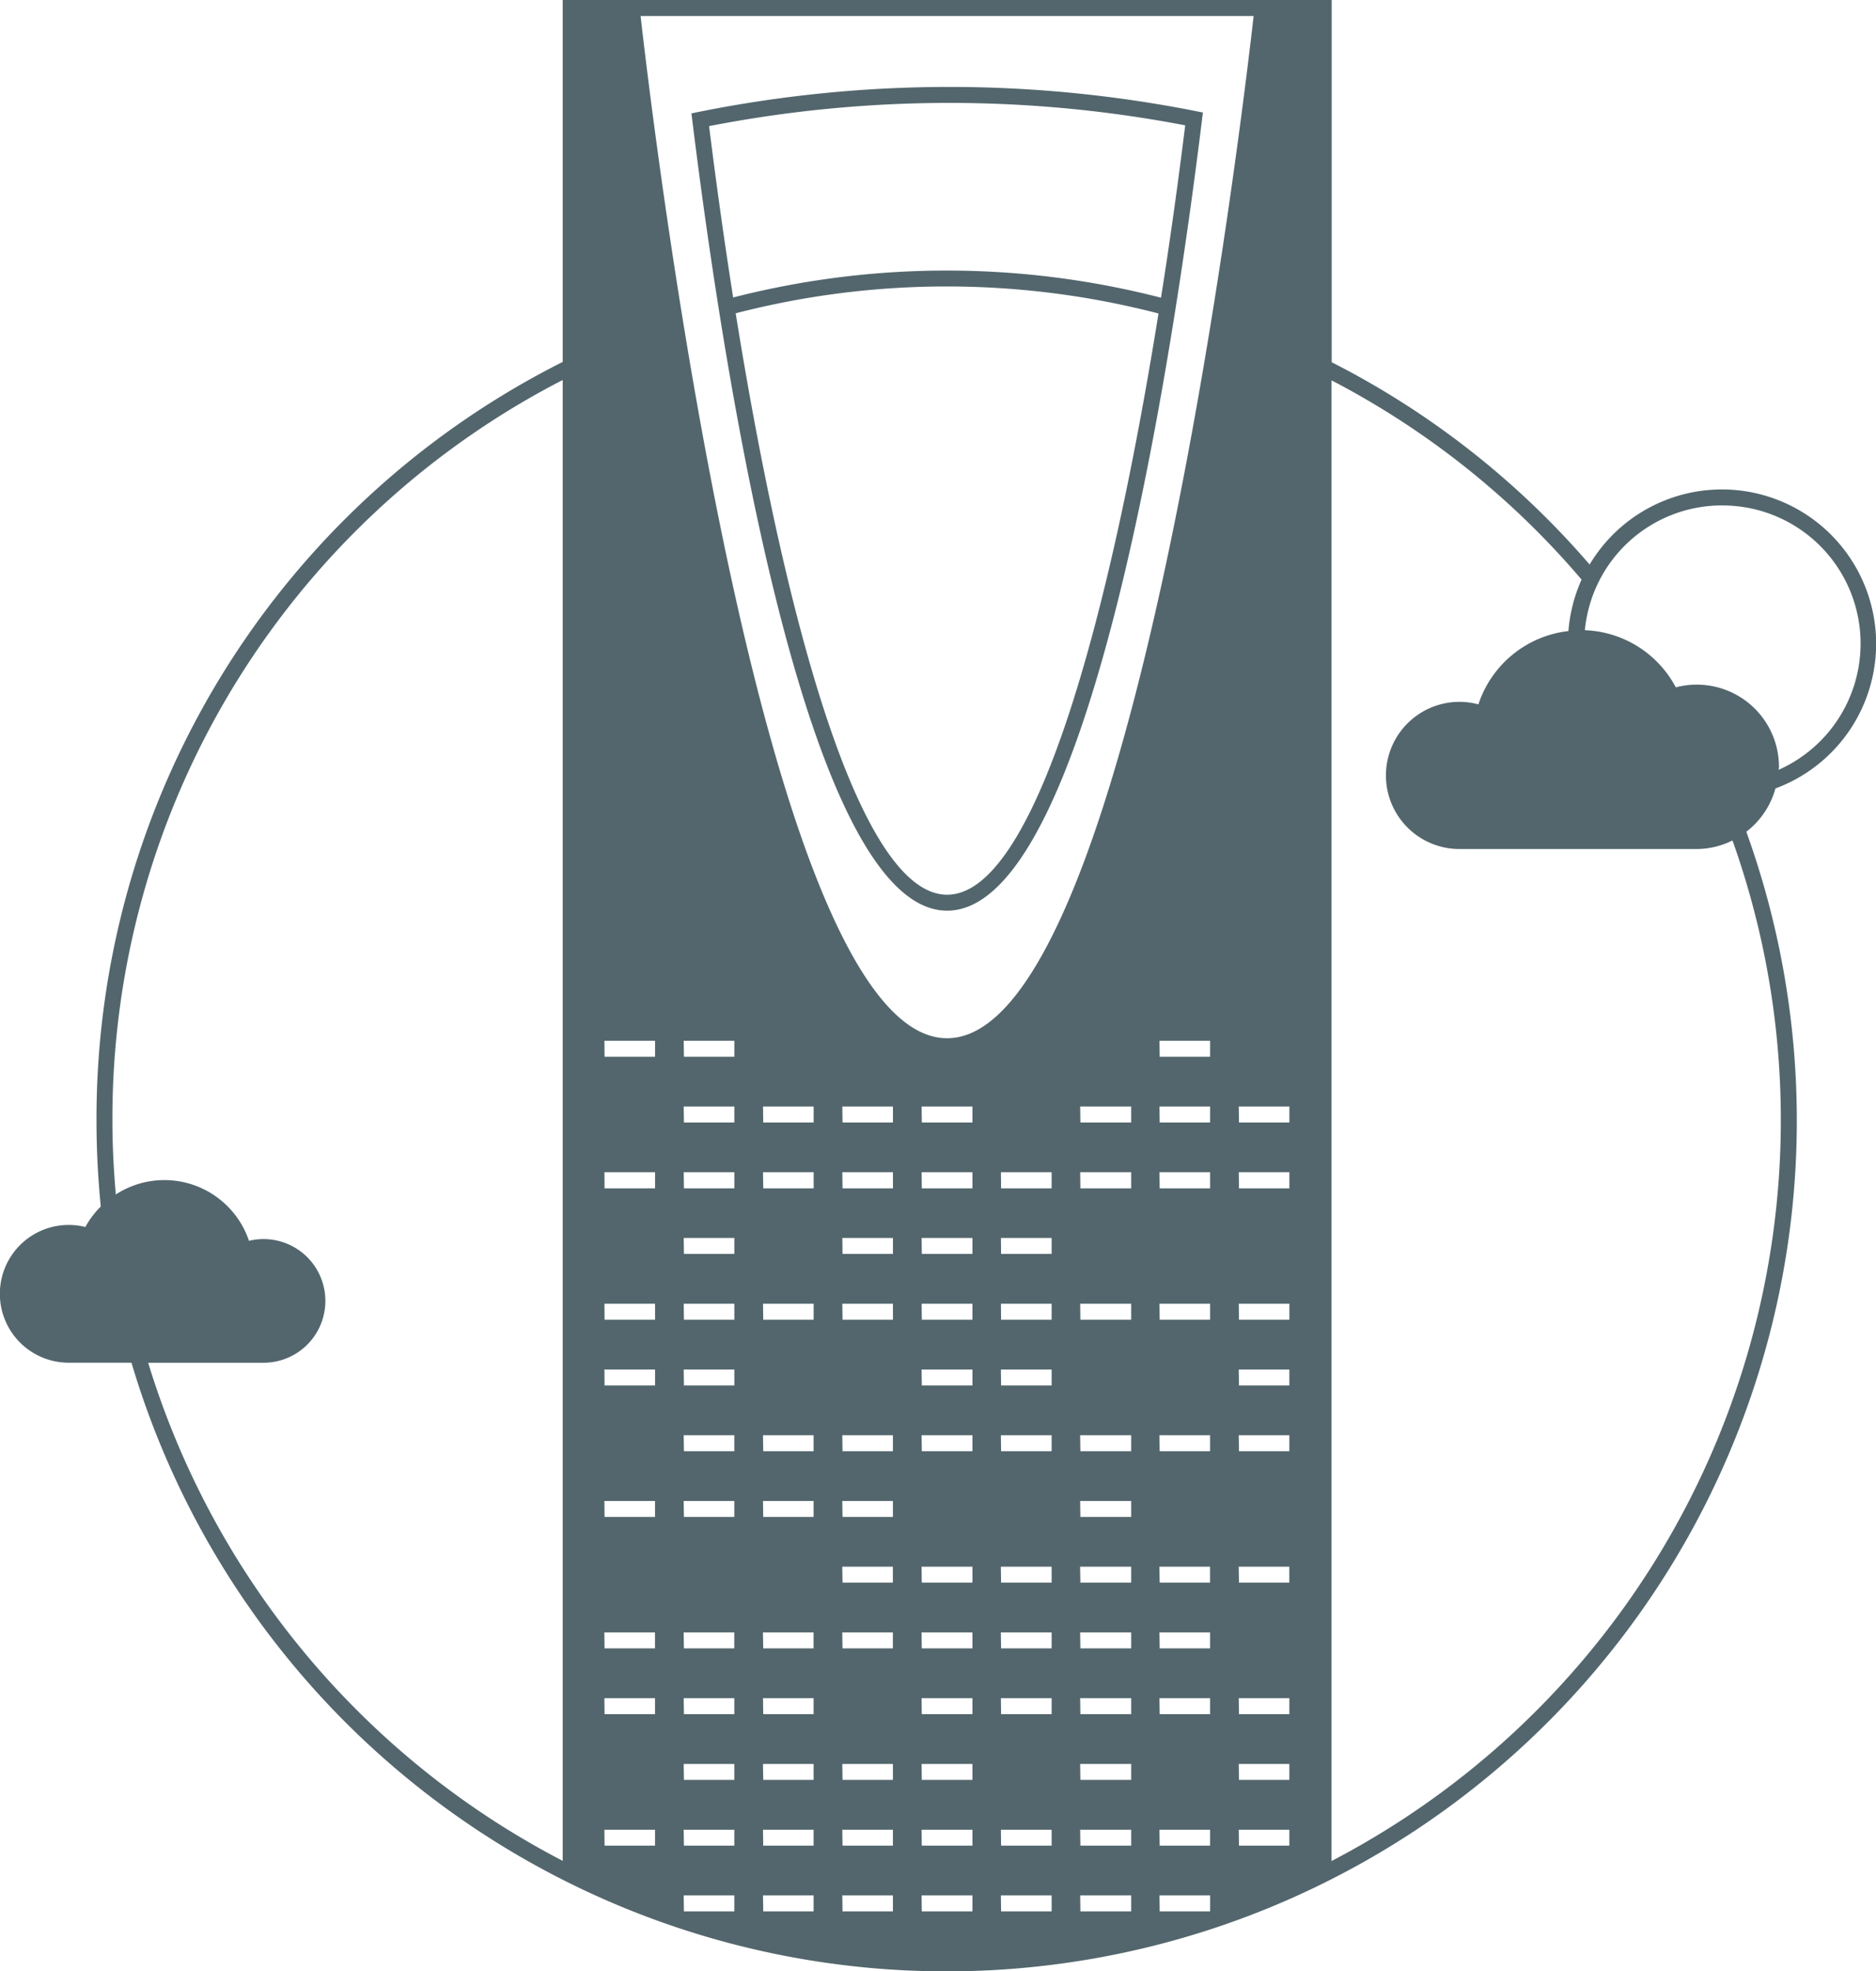 <svg xmlns="http://www.w3.org/2000/svg" width="49.516" height="52" viewBox="0 0 49.516 52"><g id="Riyadh_building-icon" transform="translate(-9.981 -7.653)"><path id="Path_44008" data-name="Path 44008" d="M32.842,31.675c3.756,0,5.956-14.587,6.727-20.86l.024-.194-.192-.038a33.531,33.531,0,0,0-13.117.022l-.191.039.024.193C26.889,17.1,29.089,31.675,32.842,31.675ZM26.559,10.98a33.108,33.108,0,0,1,12.567-.021c-.188,1.515-.4,3.044-.639,4.547A22.717,22.717,0,0,0,27.194,15.5C26.959,14.006,26.746,12.486,26.559,10.98Zm11.862,4.942c-1.3,8.1-3.27,15.332-5.579,15.332s-4.279-7.235-5.581-15.337A22.277,22.277,0,0,1,38.421,15.922ZM54.705,28.451A4.07,4.07,0,1,0,49.8,22.544a22.355,22.355,0,0,0-6.808-5.336V7.653H22.695V17.2A22.334,22.334,0,0,0,10.39,37.219c0,.754.039,1.515.113,2.26a2.355,2.355,0,0,0-.407.54,1.817,1.817,0,1,0-.437,3.58h1.654A22.442,22.442,0,1,0,53.936,29.593,2.164,2.164,0,0,0,54.705,28.451ZM14.8,40.76Zm7.9,15.982A22.069,22.069,0,0,1,11.754,43.6H14.8a1.631,1.631,0,1,0,0-3.262,1.611,1.611,0,0,0-.385.046A2.357,2.357,0,0,0,10.9,39.161c-.056-.643-.09-1.293-.09-1.941A21.91,21.91,0,0,1,22.695,17.677V56.743Zm30.6-35.756a3.644,3.644,0,0,1,1.49,6.973c0-.027.008-.052.008-.079a2.169,2.169,0,0,0-2.167-2.167,2.2,2.2,0,0,0-.556.071,2.835,2.835,0,0,0-2.4-1.507,3.635,3.635,0,0,1,3.63-3.292ZM40.932,8.075c-.3,2.644-3.183,26.965-8.091,26.965s-7.792-24.32-8.09-26.965ZM54.847,37.219A22.036,22.036,0,0,1,42.988,56.744V17.686a21.963,21.963,0,0,1,6.6,5.256,4.077,4.077,0,0,0-.347,1.357,2.841,2.841,0,0,0-2.376,1.934,1.906,1.906,0,0,0-.5-.066,1.941,1.941,0,1,0,0,3.882h6.261a2.139,2.139,0,0,0,.945-.226A21.937,21.937,0,0,1,54.847,37.219Zm-16.4,20.432h1.336v.421H38.452Zm-2.093,0H37.7v.421H36.359Zm-4.186,0H33.51v.421H32.173Zm2.093,0H35.6v.421H34.266Zm-6.279,0h1.336v.421H27.988Zm2.093,0h1.336v.421H30.081Zm-4.186,0h1.336v.421H25.895Zm12.557-1.733h1.336v.421H38.452Zm-2.093,0H37.7v.421H36.359Zm4.186,0h1.336v.421H40.545Zm-8.371,0H33.51v.421H32.173Zm2.093,0H35.6v.421H34.266Zm-6.279,0h1.336v.421H27.988Zm2.093,0h1.336v.421H30.081Zm-6.279,0h1.336v.421H23.8Zm2.093,0h1.336v.421H25.895Zm10.464-1.735H37.7v.421H36.359Zm4.186,0h1.336v.421H40.545Zm-8.371,0H33.51v.421H32.173Zm-4.186,0h1.336v.421H27.988Zm2.093,0h1.336v.421H30.081Zm-4.186,0h1.336v.421H25.895Zm12.557-1.734h1.336v.421H38.452Zm-2.093,0H37.7v.421H36.359Zm4.186,0h1.336v.421H40.545Zm-8.371,0H33.51v.421H32.173Zm2.093,0H35.6v.421H34.266Zm-6.279,0h1.336v.421H27.988Zm-4.186,0h1.336v.421H23.8Zm2.093,0h1.336v.421H25.895Zm12.557-1.735h1.336v.421H38.452Zm-2.093,0H37.7v.421H36.359Zm-4.186,0H33.51v.421H32.173Zm2.093,0H35.6v.421H34.266Zm-6.279,0h1.336v.421H27.988Zm2.093,0h1.336v.421H30.081Zm-6.279,0h1.336v.421H23.8Zm2.093,0h1.336v.421H25.895Zm12.557-1.734h1.336V49.4H38.452Zm-2.093,0H37.7V49.4H36.359Zm4.186,0h1.336V49.4H40.545Zm-8.371,0H33.51V49.4H32.173Zm2.093,0H35.6V49.4H34.266Zm-4.186,0h1.336V49.4H30.081Zm6.279-1.734H37.7v.421H36.359Zm-8.371,0h1.336v.421H27.988Zm2.093,0h1.336v.421H30.081Zm-6.279,0h1.336v.421H23.8Zm2.093,0h1.336v.421H25.895Zm12.557-1.734h1.336v.421H38.452Zm-2.093,0H37.7v.421H36.359Zm4.186,0h1.336v.421H40.545Zm-8.371,0H33.51v.421H32.174Zm2.093,0H35.6v.421H34.266Zm-6.279,0h1.336v.421H27.988Zm2.093,0h1.336v.421H30.081Zm-4.186,0h1.336v.421H25.895Zm14.65-1.734h1.336V44.2H40.545Zm-8.371,0H33.51V44.2H32.174Zm2.093,0H35.6V44.2H34.266Zm-10.464,0h1.336V44.2H23.8Zm2.093,0h1.336V44.2H25.895Zm12.557-1.734h1.336v.421H38.452Zm-2.093,0H37.7v.421H36.359Zm4.186,0h1.336v.421H40.545Zm-8.371,0H33.51v.421H32.174Zm2.093,0H35.6v.421H34.266Zm-6.279,0h1.336v.421H27.988Zm2.093,0h1.336v.421H30.081Zm-6.279,0h1.336v.421H23.8Zm2.093,0h1.336v.421H25.895Zm6.279-1.735H33.51v.421H32.174Zm2.093,0H35.6v.421H34.266Zm-4.186,0h1.336v.421H30.081Zm-4.186,0h1.336v.421H25.895Zm12.557-1.734h1.336V39H38.452Zm-2.093,0H37.7V39H36.359Zm4.186,0h1.336V39H40.545Zm-8.371,0H33.51V39H32.174Zm2.093,0H35.6V39H34.266Zm-6.279,0h1.336V39H27.988Zm2.093,0h1.336V39H30.081Zm-6.279,0h1.336V39H23.8Zm2.093,0h1.336V39H25.895Zm12.557-1.734h1.336v.421H38.452Zm-2.093,0H37.7v.421H36.359Zm4.186,0h1.336v.421H40.545Zm-8.371,0H33.51v.421H32.174Zm-4.186,0h1.336v.421H27.988Zm2.093,0h1.336v.421H30.081Zm-4.186,0h1.336v.421H25.895Zm12.557-1.734h1.336v.421H38.452Zm-14.65,0h1.336v.421H23.8Zm2.093,0h1.336v.421H25.895Z" transform="translate(2.138 0)" fill="#53666d"></path></g></svg>